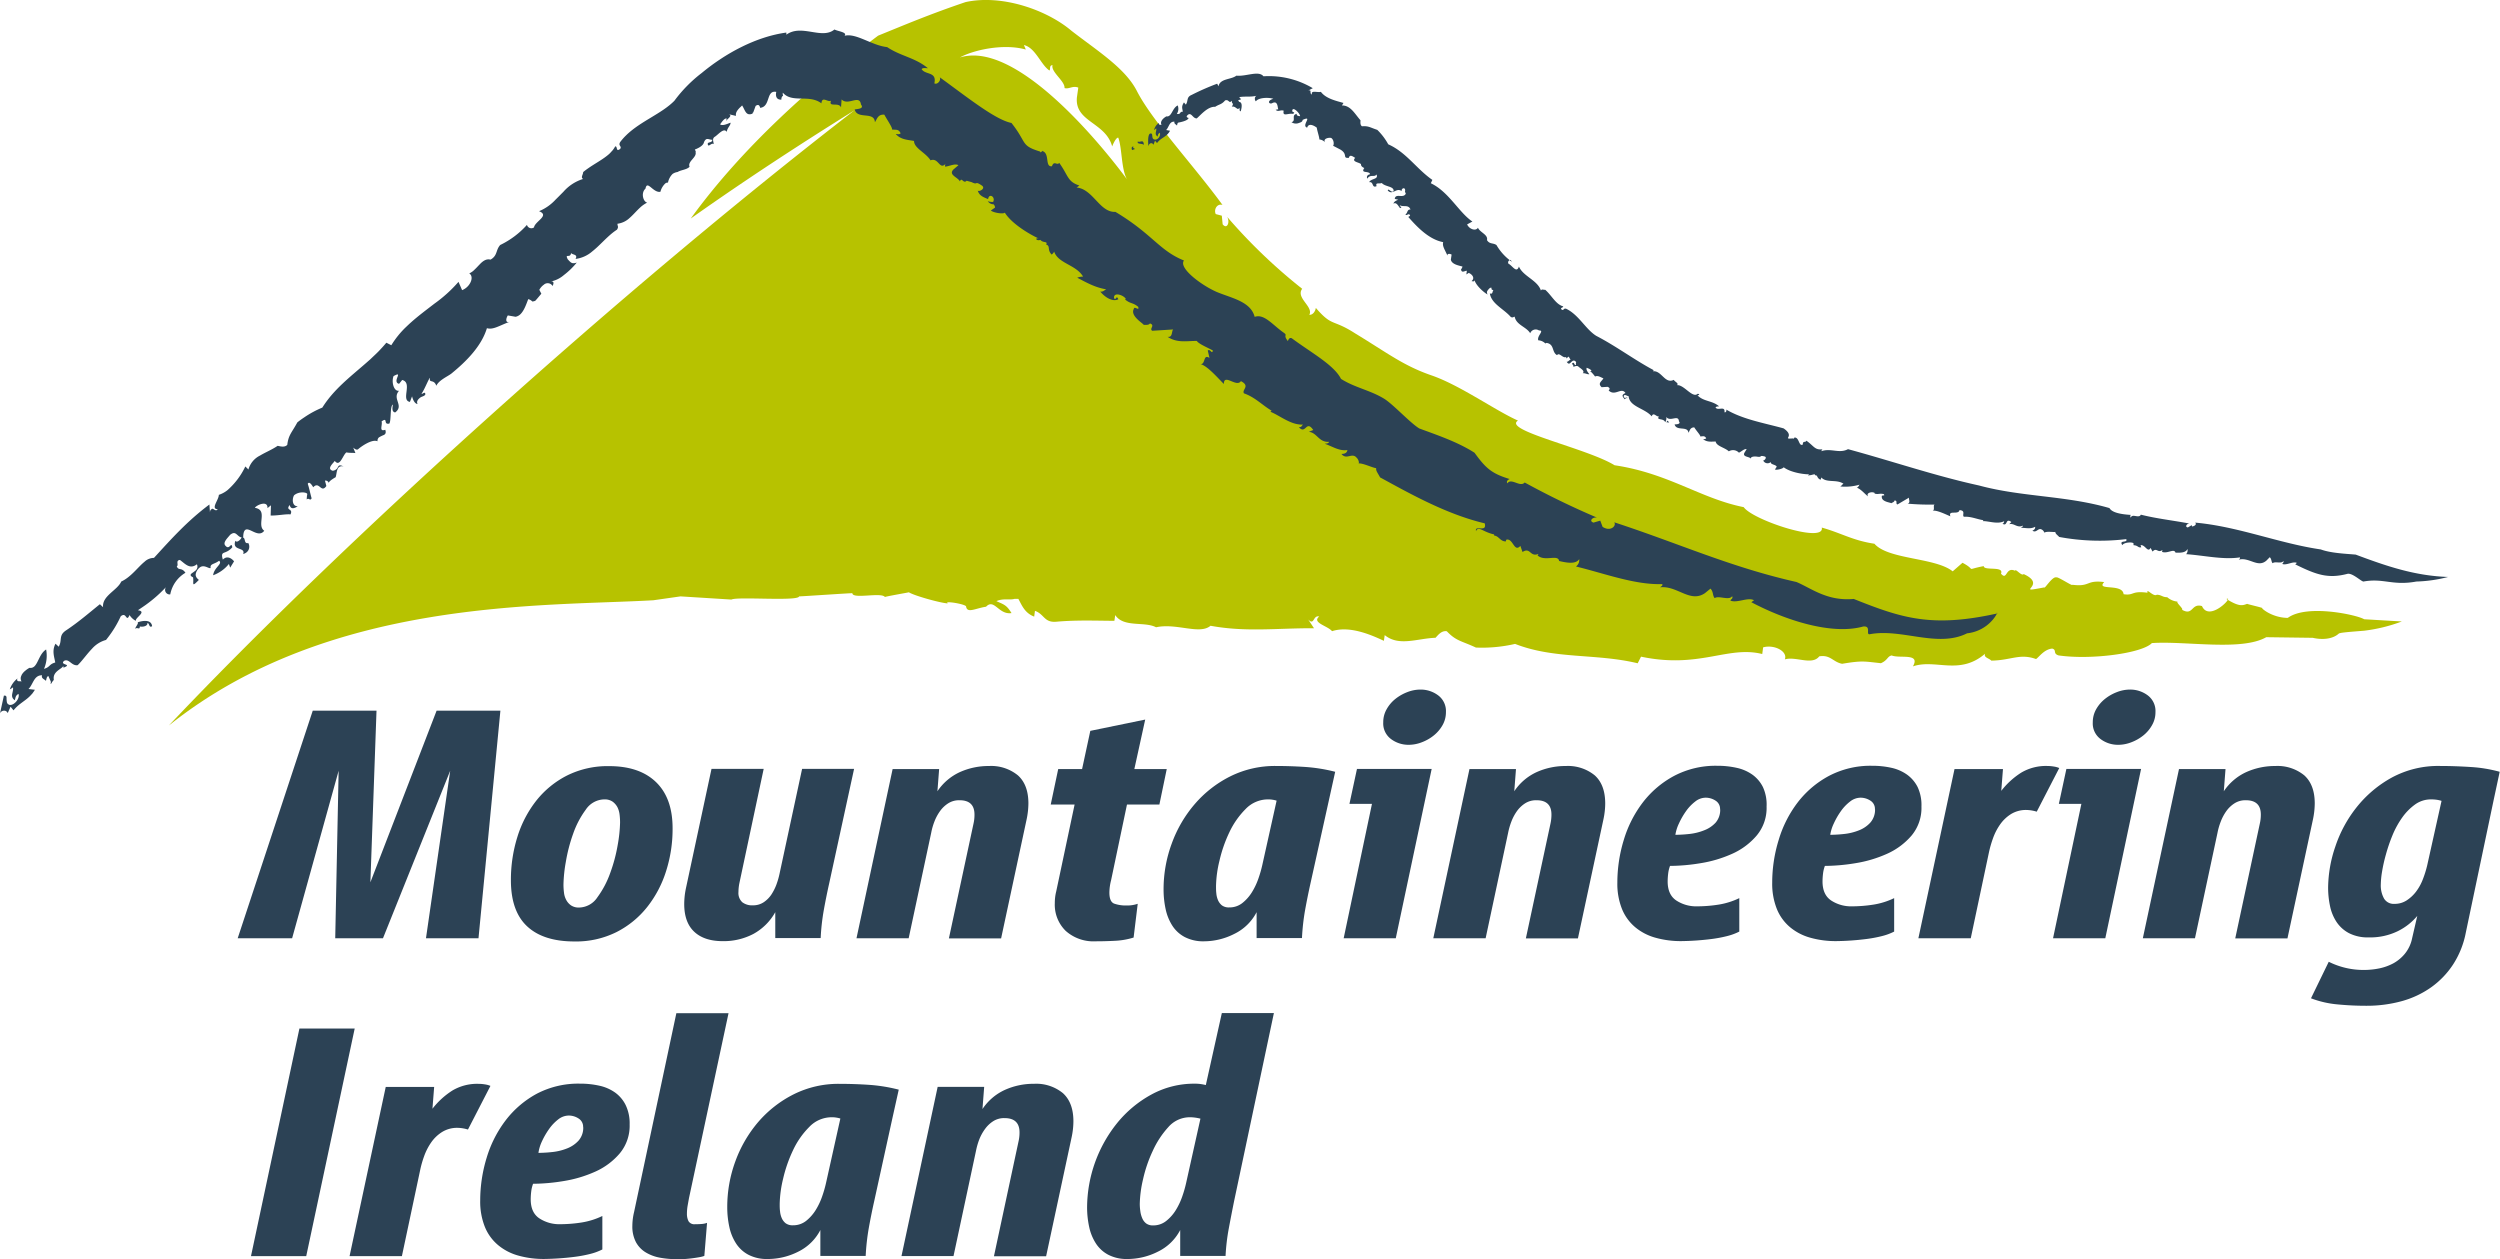 <svg xmlns="http://www.w3.org/2000/svg" data-name="Layer 1" viewBox="0 0 644.93 324.84">
  <path fill="#b7c200" d="M590.18 159.4c-4.5-.05-7.35-3-6.49-2.48.28-.11-3.75-1-4-1.15-1.23.48-2.11.75-5.33-1.24 2.16-1-4.4 6.12-6.31 1.82-2.8-.82-2.25 2.62-5.15.95.48-.22-1.62-1.87-1.14-2.1a4.67 4.67 0 0 1-2.68-1.14c-1.28 0-1.38-.58-2.68-.64-.87.66-2.74-1.86-2.4-.51-4.29-.57-3.39.8-6.17.38-.27-2.89-7.25-.78-5-3.13-4.77-.6-3.51 1.3-8.24.69.22.52-3.88-2.24-4.12-1.89-1-.36-3.09 3.13-3.09 2.57-8.33 1.59 1.14-.47-5.32-3.43-.58.63-2.1-1.56-2.23-.86-2.5-1.13-2 2.69-3.63.74.88-2.06-4.48-.65-4.44-1.94-5.22 1-1.59 1.18-5.49-.86l-2.53 2.21c-4.47-3.59-16.61-3-20.19-7.12-5.62-.84-8.52-2.75-13.58-4.17.83 4.18-17.75-1.88-20.14-5.27-11.18-2.24-19.33-8.72-33.32-10.81-7.1-4.38-29-9-24.91-11.52-5.68-2.5-15-9.15-22.28-11.65s-11.39-5.79-19.75-10.86c-5.9-3.8-5.81-1.57-10.12-6.56-.16 1-.82 1.84-1.68 1.79 1.15-2.1-3.58-4.39-1.84-6.72a140.11 140.11 0 0 1-19.37-18.57c.82 1.32 0 3.39-1.15 1.93l-.22-2.22-1.56-.41c-.57-1.18.37-2.81 1.74-2.36-7.14-9.83-18.08-21.59-22.05-29.32-3-5.95-10.17-10.38-16.9-15.6-6.34-5.38-17.94-9.47-27.33-7.41-9.12 3.08-15.74 5.89-22.56 8.66-16.58 12.39-34.88 28.59-48.34 47.18 19.87-14.1 38.83-25.77 42.24-27.93-60.2 46.48-132.01 111.27-176.88 158.72 41.22-33 96.64-30.68 125-32.32l7-1 13.14.82c1.48-.82 17.24.51 17.45-.82.88 0 12.87-.84 13.75-.82 0 1.61 7.55-.34 8.41 1-.42-.07 6.55-1.26 6.16-1.24 1.21.82 8 2.75 10.06 2.88-1.3-.8 4.93.2 4.71.85.32 1.76 2.42.4 5.14 0 2.12-2.24 3.24 2.15 6.57 1.64-1.27-2.08-1.91-2.19-3.9-3.08 1.81-.8 3.26-.21 4.66-.58h1.01c.86 1.53 1.58 3.62 4.08 4.57l.2-1.49c2.43.86 2.35 3.08 5.49 2.81 5.39-.49 10.9-.24 15-.24l.22-1.48c2.13 3.29 7.54 1.57 10.53 3.15 5.28-1.15 11.25 2 14.05-.39 9.15 1.69 17.12.6 26.69.64l-1.49-2.26c1.63 1.69 1.18-1.18 2.84-.77-2 1.62 2.2 2.4 3.31 3.79 4.34-1.42 9.69.74 13.37 2.49l.22-1.48c3.66 3 8.34.86 13.1.69.58-.59 1.52-1.93 2.92-1.68 2.44 2.57 3.8 2.47 7.49 4.2a37.69 37.69 0 0 0 10.12-.94c10.2 4 20.91 2.41 31.63 5l.86-1.71c15.09 3.18 22.36-2.91 31.27-.68l.23-1.72c2.83-.8 6.38 1 5.61 3.1 2.85-.84 7 1.63 8.87-.78 2.9-.48 3.5 1.46 5.9 1.92 5.2-.87 5.65-.62 10-.15 1.78-.76 1.65-1.79 2.79-2 2 .86 7.5-.74 5.47 2.82 5.82-2 12 2.43 18.63-3.28-.46 1 1 1.15 1.6 1.8 5.17-.09 7.34-1.93 11.53-.41.8-.53 2.08-2.51 4.17-2.7 1.26.33.09 1.28 1.64 1.76 8.53 1.23 21.64-.59 24.07-3.18 8.67-.6 23.12 2.13 29.51-1.52l12 .16c2.2.51 5 .45 6.69-1.07.29-.26 2.06-.4 6.54-.76a41.71 41.71 0 0 0 9.75-2.39l-9.73-.57c-1.77-1.11-14.74-3.98-19.7-.35zM226.94 24.62c-1 .56-2 1.13-3 1.72-.31-.8-.82-1.83 1-2.39a28.57 28.57 0 0 0 5.26-1.15zm20.69-9.79c3.2-1.83 11.1-3.71 17-2.05l-.49-1.16c3 .69 4.35 5.1 6.59 6.57.37-.42-.17-1.24.79-1.41-.48 1.8 3.25 4.13 3.1 5.94 1.19.34 2.1-.7 3.55-.12l-.36 2.54c-.58 6.35 7.41 6.37 9.1 12.63.18-.51 1-2.35 1.57-2.26 1 2.65.75 8.12 2.24 10.73-.18-.19-26.37-36.62-43.09-31.41z"/>
  <path fill="#2c4255" d="M515.34 158.23c-16.93 3.78-24.7 1.26-37.13-3.72-6.87.63-10.93-2.76-14.78-4.37-17.07-3.85-30.15-9.89-47-15.4.63.9-.94 2.51-3 1.18l-.61-1.61-1.75.51c-1.28-.41-.17-1.54.94-1.28a208.04 208.04 0 0 1-18.68-9.07c-1.18 1.34-3.44-1.28-4.47.22-.31-.51.06-.9.6-1.11-4.7-1.42-6.2-2.83-9.07-6.78-4.47-2.88-10.16-4.74-14.25-6.27-2.38-1.44-6.76-6.27-9.12-7.7-3.64-2.21-7.49-2.81-11.08-5.09-1.79-3.58-7.66-6.74-12.63-10.43-.35-.23-.8-.19-1.07.68-1.32-1.65 0-1.38-1-2.11-3-2.09-5.09-5-7.57-4.14-1-3.84-5.57-4.74-9.41-6.27s-10.35-6.25-8.83-8.27c-6.39-2.56-8.12-6.82-17.68-12.54-4.06.2-5.74-5.86-10-6.29l.71-.51c-3.14-1-2.84-2.58-5.2-5.83-.64.73-1.33-.73-1.89.86-1.9.23-.46-3.3-2.46-3.93.28-.46-.56.78-.58.14-5.17-1.59-3.29-2.21-7.4-7.38-4.16-.83-11.18-6.47-18.51-11.79.45.74-.59 2-1.38 1.58.69-3.11-2.31-2.11-3.29-3.68.36-.42 1.13-.22 1.63-.23-3.36-2.78-7-3.08-10.52-5.45-4-.42-8-3.7-11-2.92.83-.91-1.68-1.14-2.6-1.62-3.24 2.68-8.5-1.51-12.4 1.34V8.4c-8 1.09-15.87 5.49-21.81 10.41a35.75 35.75 0 0 0-7.08 7.19c-3.33 3.38-8.71 5.24-12.48 8.94a14.63 14.63 0 0 0-1.51 1.72c-.58 1 .52 1 0 1.76-1.19.9-.59-.75-1.28-.65a6 6 0 0 1-.66 1l-.32.35c-.1.12-.33.37-.52.55-1.56 1.42-3.74 2.51-5.66 3.88-.38.27-.75.55-1.1.84 0 .66-.73 1.43 0 1.77a11.14 11.14 0 0 0-5.1 3.32c-.65.65-1.3 1.32-2 2a12 12 0 0 1-4.28 3c2.85 1.13-1.06 2.6-1.3 4.18a1.17 1.17 0 0 1-1.82-.65 22.06 22.06 0 0 1-6.9 5.19c-1 1.11-.78 2.26-1.73 3.2a3.16 3.16 0 0 1-.78.58c-1.09-.3-2 .39-2.8 1.24-.42.43-.84.9-1.28 1.31a4.38 4.38 0 0 1-1.4 1c1.06.67.64 2.34-.5 3.45a4 4 0 0 1-1.34.87l-.93-2.14a35.59 35.59 0 0 1-6.22 5.63c-2 1.55-4.13 3.12-6.08 4.87-.31.27-.6.55-.9.83l-.24.23a23.4 23.4 0 0 0-3.89 4.79l-1.28-.65c-.65.78-1.33 1.52-2 2.22-.47.48-.95.93-1.43 1.38l-.71.68-1.38 1.21c-4 3.48-8.13 6.66-11 11.25a24.84 24.84 0 0 0-4.6 2.48 22.56 22.56 0 0 0-1.85 1.34c-1.43 2.66-2.28 3.19-2.59 5.79-.73.76-1.88.35-2.49.25-1.45 1-3.13 1.66-4.54 2.51a5.76 5.76 0 0 0-3 3.6l-.79-.79a19 19 0 0 1-4.61 6.12 7.22 7.22 0 0 1-2.23 1.21c0 1.32-2.19 3.62-.27 3.72-.59.72-1.12-.34-1.53-.1l-.24.21a.39.39 0 0 0-.14.18 1.9 1.9 0 0 0-.11.48l-.14-2c-5.66 4.23-9.67 8.71-14.3 13.77a3.55 3.55 0 0 0-2.44 1c-1.74 1.41-3.48 3.94-6 5.1-1 2.28-5 3.69-4.69 6.62l-.82-.77c-2.37 1.89-5.44 4.58-8.79 6.79a3.79 3.79 0 0 0-.51.41c-1.22 1.15-.45 2.29-1.33 3.76l-.44-.41-.38-.36c-1 1.86-.27 3.51-.07 4.85-1.66.46-1.26 1.17-2.9 1.64a8.55 8.55 0 0 0 .55-5c-1.61 1-2 3.33-3 4.33a1.71 1.71 0 0 1-.56.35 1.46 1.46 0 0 1-.64.06h-.11a6 6 0 0 0-1 .68l-.25.2-.06.07a3.47 3.47 0 0 0-.7.88 1.77 1.77 0 0 0-.06.17 2.15 2.15 0 0 0-.13.32 1.56 1.56 0 0 0 .19 1.22.28.28 0 0 0-.11-.05c-.28-.07-.76.05-.95-.16s-.11-.29 0-.6a5.9 5.9 0 0 0-2 2.85c.23-.19.63-.33.83-.58.16 1-.44 1.82-.17 2.59a1.54 1.54 0 0 0 .22.39 2.58 2.58 0 0 0 .41.38c.27-.84.12-1.08.94-1.66.49 1.15-1.15 3.13-2.34 2.84a.79.79 0 0 1-.27-.15.54.54 0 0 1-.13-.07.8.8 0 0 1-.13-.22 1.48 1.48 0 0 1-.08-.13 5.33 5.33 0 0 1-.11-1.19c0-.42-.14-.71-.69-.6l-1 4.57a1.15 1.15 0 0 1 1.44-.64 1 1 0 0 1 .55.57l.73-1.67.47.58.3.37c1.45-1.84 3.23-2.47 4.65-4.12a3.58 3.58 0 0 0 .26-.29l.12-.18a6.43 6.43 0 0 0 .48-.72l-.88-.1-.77-.1c1.22-1.17 1.36-3.57 3.5-3.54-.27.85.56.95 1 1.45.14-.43.14-1.08.62-1.26l.61 1.37a.72.72 0 0 1-.12.67l.42-.21c-.13-.24.53-.69.5-.92-.35-2.12 2.19-2.74 2.43-3.51l.08.45c1-.39 1-.57.78-.7s-.56-.2-.77-.36-.24-.35.12-.69a1.21 1.21 0 0 1 .46-.14c1-.09 1.67 1.46 3.05 1.25q.35-.33.72-.75c.89-1 1.89-2.36 3-3.51a7.4 7.4 0 0 1 3.6-2.25l.5-.64a27.36 27.36 0 0 0 3.29-5.45 1.36 1.36 0 0 1 .5-.31c.72-.24.91.77 1.25.71.14 0 .3-.22.53-.74a4.12 4.12 0 0 0 1.64 1.51c-.32-.79 3-2.39.51-2.74l1-.68a35.21 35.21 0 0 0 6.28-5.32 1.18 1.18 0 0 0 1.07 1.91 8.27 8.27 0 0 1 3.92-5.58c-1-1.49-1.78-.45-2.24-1.67.6-.26-.4-1.5.81-1.64 1.22.85 2.55 2.59 4.38 1.11a1.34 1.34 0 0 1-.48 1.73c-.32.27-.69.49-.93.69s-.43.57.42.95c.27 1.52-.55 2.79 1.5.67-.63-.51-.95-1-.77-1.7a2.84 2.84 0 0 1 1.09-1.57c1.08-.75 2.3.47 2.72.2-.21-1.14.9-.9 2.18-1.87 1 .82-1.28 1.68-1.54 3.74a9.38 9.38 0 0 0 4.07-2.91l.33.94 1-1.62c-.52-.66-1.52-1.38-2.48-.78a1.76 1.76 0 0 0-.41.34c-.3-1-.25-1.37 0-1.61s1.07-.33 1.85-1a3.29 3.29 0 0 0 .59-.59c-.11-.6-.24-.64-.4-.5s-.24.24-.39.36-.5.27-.85-.12c-1-.81.26-1.94 1.06-2.92a2.25 2.25 0 0 1 .52-.35c1.1-.53 1.4.87 2.47 1a2.24 2.24 0 0 1-.71.85c-.34.25-.7.35-.9 0-1 2.73 2.71 1.54 2 3.43a2.57 2.57 0 0 0 .72-.32 1.86 1.86 0 0 0 .6-2.51c-1.16.28-.68-1.27-1.31-1.38 0-1.26.25-1.84.6-2.05 1-.56 3 1.74 4.44.65a2.05 2.05 0 0 0 .39-.39c-2.08-1.43 1.09-5.35-2.41-5.91.23-.62 3.38-2.11 3.24.08l.9-.74-.08 2.64c1.72.06 4.08-.45 5.11-.28.82-1.63-1.41-.89-.19-2.44.31 1.63 2 .38 2.07.31-1.39.11-1.53-1.79-.95-2.8 1.3-1.12 3.35-.78 3.41-.33a9.82 9.82 0 0 0-.15 1.42c.56-.6.88.51 1.27-.34-.3-.95-.59-2.54-1-3.72.47-.91 1.41.9 1.41.9a1.61 1.61 0 0 1 .53-.43c1-.47 1.48 1.22 2.38.61a1.9 1.9 0 0 0 .48-.52l-.36-1.38a.87.87 0 0 1 1 .64c-.13-.5 1.75-1.52 1.75-1.52.29-.79.22-2.24 1-2.69a1.39 1.39 0 0 1 1.11-.06c-.76-.37-1.08-.36-1.28-.19s-.29.53-.57.82a1.72 1.72 0 0 1-1 .45c-1.76-.5.36-2.13.51-2.55.5.65.91.62 1.28.27.62-.57 1.13-2 1.72-2.45 1 .18 1.71.07 2.34.17l-.57-1.41c.67.59 1.05.62 1.32.37.48-.45 3.47-2.68 4.95-2a1.16 1.16 0 0 1 .36-1 8.7 8.7 0 0 1 1.3-.64c.38-.21.6-.55.34-1.33-1.75.59-.64-1.21-.95-2.16 1.77-1.24.31.95 2 .56.51-.8.16-4.31.84-4.87.27-.23-.58 1.81.66 2 2.41-1.81-.89-3.47 1-5.59-1.38.21-2-2.32-1.41-3.79 2.76-1.51-.55 1.47 1.42 2l.8-1c2.79.7-.44 5.25 2 5.66l.55-1.44c.17.69.59 1.87 1.42 2-.37-.73.17-1.3.8-1.75.32-.22 1.61-.42 1.08-1.16-.35-.07-.72.44-.85.2.76-1 1.9-4 2.18-4.06-.34 1.5 1 .21 1.63 2.05.65-1.46 3-2.44 3.9-3.16 3.86-3.15 7.75-7.06 9.15-11.7 1.56.48 3.06-.59 5.88-1.66-1.26.44-.93-1-.48-1.63l2 .35a2.48 2.48 0 0 0 1.21-.63c1-.94 1.57-2.68 2.05-3.92a2.2 2.2 0 0 1 1.06.61 1.8 1.8 0 0 0 .55-.12h.07a.74.74 0 0 0 .24-.17c.45-.51 1.46-1.72 1.46-1.72l-.52-1a3.82 3.82 0 0 1 1.16-1.32 1.47 1.47 0 0 1 2.27.34c.25-.61.47-1.23-.4-1.18a7.5 7.5 0 0 0 3.34-1.68 19.27 19.27 0 0 0 3.29-3.2c-1.27.45-1.53 0-2.32-.82-.32-.63-.31-.81-.17-.86s.45 0 .69-.12a.78.78 0 0 0 .31-.65c.47.52 1.85.3 1.17 1.52a8.13 8.13 0 0 0 4.29-1.92c.43-.34.84-.7 1.26-1.08 1.24-1.15 2.46-2.45 3.78-3.55a14.72 14.72 0 0 1 1.36-1c.52-.81.11-.87.13-1.53a5.6 5.6 0 0 0 3.16-1.52c.9-.78 1.69-1.73 2.58-2.56a7.69 7.69 0 0 1 1.93-1.37c-1-.17-1.71-2.48-.44-3.61.08-.44.2-.67.35-.77.66-.4 2 1.89 3.5 1.58a4.4 4.4 0 0 1 1.32-2.2 1 1 0 0 1 .63-.16 4.32 4.32 0 0 1 1.2-2.25 3.12 3.12 0 0 1 1.29-.49c.85-.55 2.36-.57 3.08-1.35-.59-1.4 1.91-2.39 1.55-3.75.19 0-.19-.7-.19-.7s1.95-.66 2.31-1.71a1.84 1.84 0 0 1 .46-.82c.49-.45 1.07.07 1.75 0a.7.7 0 0 1-.19.46c-.26.24-.7.21-.9.38a.32.32 0 0 0-.1.13c0 1.33 1-.34 1.46.17.25-.16-.4-1.11.13-1.71a1.07 1.07 0 0 1 .3-.23c.84-.56 2.31-2.39 3-1.21.17-1.12 1-1.63 1-2.38-.2.06-.48.17-.78.29-.67.25-1.45.49-1.93.14l.14-.2.39-.52c.33-.41.71-.78 1-.79a.34.34 0 0 1 .19.05l-.18.59s0-.06.05-.09v.09c.2-.58 2-1.47.4-1.8l1 .23 1 .23h.12c-.17-.79.35-1.43.93-2.05.22-.2.45-.41.64-.62.78 1.16.94 2.82 2.67 2.12l.11-.3h.09l.62-1.69c.64-.45 1-.27 1.17.49 2.76-.31 1.46-4.64 4.16-4.11 0 0-.57 2.06 1.31 2 0-.28.05-.85.46-1a1.38 1.38 0 0 1-.08-.8c2.4 2.79 6.78.33 9.95 2.75.2-2 1.63-.16 2.5-.69-.79 1.85 2 .25 2.56 1.75l.15-2.07c1.67 1.76 4.63-1.43 5 1.32.93 1.13-1 1.13-1.62 1.27.65 2.67 5.06.39 5.21 3.28.52-.64.67-2.07 2.43-1.94.73 1.35 2.32 3.64 1.93 3.81 1.1.2 1.7-.21 2.28 1-.37.39-.83.17-1.26.17 1.24 1.46 3 1.49 4.72 1.8-.05 1.84 3.06 3.05 4.25 5 2.11-.82 2.31 2.68 3.93.84-.2.17-.19.59-.17.79 1.06-.07 2.56-.91 3.44-.37L246 43.68c-1.45 1.44 1.06 2 1.63 3.11.48-1.24.89.74 1.72-.16l1.28.35c1.76.91.67-.47 2.67.89 1.1.8-.84 1.73-1.07 1.27.35 1.37 1.53 1.74 2.67 2.23.23-1.67 2-.55 1.29.72a3.55 3.55 0 0 1-1.36-.19 1.68 1.68 0 0 0 1.47.8 1.2 1.2 0 0 1 .39.85l-1.07.75c.6.59 3.3 1 3.59.55 1.81 2.94 6.64 5.74 8.77 6.68-1.12-.31-.67.74.41.35.67.87 2 .26 1.49 1.22 1.17.34.2 1.33 1.4 2.55-.12.18.59-.41.65-.76 1.07 3.12 5.64 3.37 7.47 6.46a4.26 4.26 0 0 0-1.5.29c2.41 1.28 4.68 2.55 7.48 3-.57.26-.86.72-1.56.56 1 1.25 3.06 2.82 4.68 2-.57-1.27-.49.37-1.09-.23-.27-1.71 2.26-.95 3 .08l-.15.23c1.43 1.17 1.94.7 3.36 1.87.39 1.27-1-.35-1.13.54-1 1.82 2.4 3.71 2.55 4.11.62 0 1.32.1 1.61-.37 1.45.52-.25 1.34.59 1.9l5.43-.34c-.48.3-.08 2.14-1.46 1.9 2.5 1.71 5.29 1 7.54 1.07.5.81 3.3 1.94 4.14 2.47-.26 1.13-.63-.56-1.32 0l.44 1.9c-1.69-1.08-.95 1.65-2.29 1.61 1.7.43 4.27 3.37 6 5.12 0-2.85 3.27 1 4.4-.74 2.52 1.32.17 2.16.78 3.15 2.87 1 4.81 3.11 7.12 4.46 0 0-.13.25-.33.28 2.35.9 5.38 3.52 8.44 3.31-.32.29-.35.74-1.06.67 1.81 2.05 1.84-2 3.71.74l-1.14.47c2.12.18 2.57 2.8 5.24 2.57-.23.51-.73.42-1.15.51 1.93.63 3.73 1.95 5.87 1.62-.12.69-.63 1-1.54 1 1.28 1.68 2.74-.48 3.93 1 .4.34.72 1.26.48 1.44 1.21-.06 3.51 1.1 4.55 1.24-.11.7.4 1.22 1 2.37 8.57 4.69 17.41 9.57 27 11.86.64 2.53-2.62.26-2.25 2 .61-1.45 1.72.21 4.67.86v.28c1.3.16 1.5 1.48 3 1.53l.14-.45c1.76-.49 2 3.41 3.63 1.6l.56 1.57c2.08-1.35 1.87 1.41 4.13.49l-.25.4c1.89 1.69 5.29-.4 5.56 1.43 2 .48 4.3.89 5.19-.48a2.11 2.11 0 0 1-.84 1.9c7.33 1.78 15.2 4.78 22.24 4.54.22.42-.25.55-.53.83 4.44-.49 7.73 4.13 11.56 1.5l1.42-1.16c.8.79.49 1.77 1.1 2.45 1-.75 3.72.71 4.49-.5.31.67-.35.72-.43 1.15 1.8.69 4.42-.95 6.08-.11l-.7.51c8.64 4.58 20.65 8.55 28.83 6.28 2.18-.26.68 2 1.64 2 8.27-1.62 17.55 3.58 25.19-.25a10.06 10.06 0 0 0 6.5-3.36 8.29 8.29 0 0 0 1.29-1.91h-.21zm-480.45 4c.5-.57 1.19.42 1.17-.61 1.35.22 2.15-.42 1.95-.92.62.09.38 1.38 1.23.84-.29-2.29-3.69-1-3.74-1 .35.24-.57 1.18-.61 1.65zM0 184.11z"/>
  <path fill="#2c4255" d="M292.4 37.77c-.49.78 1.36.44-.36.94-.18-.43-.21-.85.36-.94z"/>
  <path fill="#2c4255" d="M623.35 150.02c-6.13 1.14-8.48-.94-13.63 0-.59 0-2.75-2.19-4.09-2-5.07 1.34-8.09.25-13.52-2.43l.42-.37c-1-.5-2.61.68-3.73.28 0-.29.44-.34.24-.78-.44.81-2.16 0-2.76.58-.4-.42-.23-1.08-.75-1.56l-.84.86c-2.25 2-4.43-.95-7.15-.22.16-.2.44-.33.28-.59-4.28.66-9.26-.51-13.86-.83a1.48 1.48 0 0 0 .34-1.34c-.42 1-1.85 1-3.09.94-.34-1.16-2.06.36-3.46-.19l.1-.49c-1.25.9-1.45-.75-2.56.41l-.5-.95c-.74 1.39-1.41-.93-2.59-.69l.19.53c-.88.2-.79-.49-2-.53v-.41c.07-.46-2.48-.42-2.88.4-1-1.45 1.49-.47 1-1.56a57.08 57.08 0 0 1-17.29-.56c-.57-.6-1-.83-1-1.3-.63.11-2.24-.25-2.9.23.2 0-.24-.67-.54-.8-1-.66-1.43 1-2.48.24.53-.2.77-.53.71-1-1.19.68-2.49.24-3.72.27.23-.15.53-.21.57-.57-1.51.73-2.29-.74-3.56-.35l.58-.57c-1.63-1.21-.86 1.27-2.31.44.43-.12.35-.41.48-.67-1.73.89-4-.05-5.54 0 .1-.06.12-.25.12-.25-1.61-.23-3.17-1-5-.88-.56-.44.59-1.57-1.13-1.72-.26 1.35-3-.13-2.35 1.61-1.37-.58-3.51-1.64-4.57-1.44.77-.34-.28-1.79.92-1.6a66.67 66.67 0 0 1-7.38-.23c1-.29-.09-1.58.53-1.66l-3.14 1.86c-.61-.1.15-1.07-.8-1 0 .36-.48.48-.82.69-.17-.21-2.54-.34-2.44-1.7-.12-.58 1 0 .51-.65-1.09-.28-1.27.14-2.36-.13v-.18c-.66-.4-2.27-.06-1.7.88-.64-.38-1.83-1.93-2.93-2.23.44-.1.49-.46.75-.78a13.26 13.26 0 0 1-5 .46c.36-.08.81-1 1-.59-1.84-1.44-4.68-.12-6-1.89.32 0-.12.92-.09.74-1-.39-.65-1.26-1.41-1.14.1-.54-.77 0-1.5 0-.46.26-.19-.41.41-.29-1.08.18-5.08-.31-7-1.79-.08.36-1.77.8-2.25.59l.47-.72c-.29-.62-1.68-.51-1.52-1.22a1.25 1.25 0 0 1-2-.43c.22.23 1.19-.8.37-1-1.44-.37-.53.23-1.76.08 0 0-1.74-.34-1.86.54 0-.64-2.19-.36-1.56-1.58l.57-.92c-.62-.16-1.38.66-2 .91a2.08 2.08 0 0 0-2.6-.35c-1.06-1-3.21-1.32-3.4-2.54-1.15.05-2.27.2-3.23-.6.28 0 .6 0 .8-.25-.5-.75-.84-.43-1.57-.46.23-.16-1-1.46-1.51-2.33-1.14 0-1.18.95-1.51 1.4-.17-1.88-3.11-.33-3.57-2.17.43 0 1.73-.06 1.12-.79-.14-1.88-2.27.27-3.28-1.15a1.7 1.7 0 0 1-.27 1.37c-.42-1.14-2.38-.36-1.61-1.5-.68.19-1.41-1.23-1.87 0-1.74-2.1-5.75-2.45-5.95-5.21-.43 0-1.08-.66-1.27 0 .14.95 1 0 .93.53-.3-.13-.55.14-.67.28-.52-.68-1-1.08.2-1.62-1.07-1.61-2.69.95-4.34-.66.37-.41.34-.67-.27-.94l-1.54.1c-1.1-1 0-1.48.46-2.28-.73-.29-1.49-.85-2.15-.47 0 0-1-1.37-1.4-1.39h.43c.09-.39-.77-.7-1.19-.88-.25.52.36 1.26.68 1.66-.56.11-1-.32-1.7-.24.65-.64-.65-1.26-1.1-1.7s-1.21.11-1.36 0c.27-.39-.79-.81.05-1 .28 0 .15.67.72.58-.31-.52.4-.71-.52-1.15-.85-.07-1.16 1.58-1.93.3.42.05.53-.41 1-.5l-.5-.84-.62.51c.09-.32-.06-.27-.05-.4-.83.44-1.74-1.3-2.32-.47-1.43-.8-.62-2.81-2.7-3.16l-.33.14a2.79 2.79 0 0 0-1.82-.81c-.41-1.15 1.73-2.58.18-2.54a1.51 1.51 0 0 0-2.26.72c-1-1.69-3.6-2.11-4-4.27-.42.06-.44.33-1 .08-1.84-2.13-5-3.38-5.41-6.09.82.32.61-.54.93-.88-1 .05 0-1.1-1.09-.38-.47.57-.78.78-.43 1.55-1.47-.89-3.22-2.71-3.38-3.84.08.57-.33.47-.75.37.94-.74.2-1.73-.73-2.11l-.61.4.12-.94c-.41-.1-1.36.76-1.49-.38a1.6 1.6 0 0 0 .37-.72c-1.08-.29-2.74-.58-3-1.75l.19-1.33c-.38-.25-1.34-.36-1 .42-.74-1.72-1.45-2.6-1.17-3.63-3.68-.7-6.73-3.91-9-6.5l.47-.3c-.27-1-1 .29-1.19-.43.58-.14.33-1.28 1.29-1.18-.5-1.36-1.85-.61-2.62-1.07-.6.39.8.19 0 .69-.29.06-.86-1.73-1.77-1.14.07-.53.82-.88 1.25-1l-.92-.23c.21-1.59 2.19 0 2.85-1.35l-.22-.51c.32-1.3-1-1-.84-.16-1.4-1-2.38 1.21-3.59-.15.1-.79 1.13.93 1.51.07 0-1.21-2.21-1-3.05-2-.59.28-1.76-.24-1.34.8-1.31.65-.67-1.24-1.92-1 .38-1 2.53-.67 1.88-2-.51.82-1.58-.18-2.38 1.1-.21-.58 0-1 .73-1.16-.17-1-2.59-.07-1.48-1.61 0 0-.93-.3-.86-1-.5-.5-2.53-.58-1.49-1.62-.26-.07-1.4-1.15-1.63 0-1.79.14-.14-.88-2.19-2.13l-1.91-1c.26-.09.34-1.47-.47-2-.67-.16-2.13.17-1.61 1.09a2.22 2.22 0 0 0-1.44-.7c0-.65-.51-2-.67-3.05 0 0-2-1.6-2.48 0-1.66-.51 1.68-3.27-1.17-2 0 .53-.61.67-1 .81a2 2 0 0 1-1.87-.22c1.32-.36-.22-1.85 1.41-2.16-.33.45.56.63.82.6-.1-.76-1.73-2.41-2-1.58s1 .34.19 1c-1.31-.25-2.8.85-2.43-.82-.86-.32-1.4.43-2.07-.24l.7-.14c-.26-.14 0-2.43-1.64-1.55-.77.35-1.42-.66.34-1.14-1.19-.4-3.8-.36-4.51.65-.43-.41-.32-1.32.24-1.45-1.66.41-2.94.09-4.56.37 1.32 1.19-.93.23.06 1.24.89.12.59 1.65.35 2.4-.47 0-.14-.63-.4-.89-.36.91-.92-.61-1.91-.27.73-1.18-.15-.55.08-1.57-.9.91-.71-.44-1.81-.06-.89 1.08-1.49.94-2.54 1.64-1.91-.1-3.62 2-4.76 3-1 0-1.28-1.39-2.11-1.05-1.09.76 0 .92 0 .92-.09.78-2.6 1.2-2.6 1.2-.31.06-.3.5-.39.77-.3-.35-.81-.45-.65-1-1.34-.12-1.41 1.44-2.15 2.15l1 .19c-.86 1.66-2.35 1.75-3.35 3.18l-.52-.62-.39 1.06c-.37-.74-1.18-.43-1.31.4 0 0-.35-3.16.51-3.31s.1 1.28 1 1.54 1.76-1 1.43-1.74c-.52.33-.42.49-.57 1-.93-.7-.2-1.28-.36-2.14-.21.25-.54.33-.6.6a3.13 3.13 0 0 1 1.31-2c-.25.81.76.27.77.69-.6-.8 0-1.71 1.14-2.37 1.4.25 1.48-2.13 2.93-2.82a2.39 2.39 0 0 1-.23 2.18c1.16.2.61-.63 1.54-.55-.09-.87-.45-1.27.3-2.41l.48.58c.69-1 .08-1.92 1.49-2.51a62.94 62.94 0 0 1 6.6-2.9l.34.67c.38-2.05 3.29-1.69 4.6-2.74 2.59.25 5.74-1.4 7 .16a22.12 22.12 0 0 1 12.72 3.07l-1.2.63c1.11-.36.2.78 1 1-.37-1.21 1.48-.43 2.29-.69 1.3 1.77 4 2.34 5.83 2.87l-.39.64c2.27 0 3.32 2.2 4.78 3.83 0 .4-.15 1.19.39 1.55 1.69-.14 2.11.33 3.94.92a15.75 15.75 0 0 1 2.83 3.73c4.66 2.06 7.27 6.32 11.38 9.18l-.4.86c4.65 2.2 7.31 7.63 10.73 9.88l-1.36.74c.52 1.23 2.24 1.82 2.79.86.52 1.24 2.67 1.77 2.33 3.19.68 1.12 1.57.66 2.45 1.28a13.57 13.57 0 0 0 4 4.33l-.34-.49c-.42 0-.89.47-.54 1 .91.36 2.05 2.59 2.67.7 1.09 2.55 4.83 3.52 5.68 6.21.18-.51.7-.15 1.11-.21 1.65 1.44 2.72 3.76 4.62 4.27.1.41-1 .27-.32.89.53.19.42-.48 1.1-.27 3.29 1.59 5 5.28 7.77 7 5.16 2.67 9.93 6.26 14.82 8.85l-.23.28c2.25-.28 3.1 3.37 5.4 2.21.24.5 1.42.91.81 1.37 1.82-.17 3.93 3.36 5.29 2.28.06-.19 1 .23 0 .34 1.62 1.67 3.77 1.29 5.59 2.84-.28.05-.71 0-.92.28.54 1 2.53-.55 2.3 1.24.47.19.66-.66.36-.74 4.38 2.61 9.84 3.51 14.9 4.91 3.22 2.22-.75 2.83 2.51 2.58.12.39.38-.57.3-.22 1.25-.09 1.08 2.41 2.14 1.81 0-1.11.7-.39.92-1 2 1.41 2.14 2.45 4.13 2.23l-.3.49c2.53-.87 4.65.69 6.91-.53 11.42 3.1 22.5 6.9 33.8 9.37 11.06 3 22.41 2.57 33.65 5.83.65 1.2 3.09 1.62 5.5 1.76a.6.6 0 0 0 0 .71c.38-1.15 2.1.31 2.6-.77 4.2 1.05 8.17 1.46 12.54 2.29-.72 0-1.25.9-.41 1l1-.59.07.35c.6-.06 1.32-.53.81-1 11.17 1 21.56 5.34 32.41 6.92 2.48.93 6.21 1.1 9 1.33 8 3 15.26 5.48 23.84 5.77a36.14 36.14 0 0 1-8.19 1.18z"/>
  <path fill="#2c4255" d="M293.52 36.49c.63.42 1.45-.8 1.58.88-.47-.44-1.92-.08-1.58-.88z"/>
  <path fill="#2c4255" d="M430.6 109l-.74-.07.33-.43.41.5z"/>
  <path fill="#2c4255" d="M123.44 242.04h-13.55l6.25-43.21-17.34 43.21H86.48l.88-43.21-12 43.21H61.32l19.36-58.7h16.45l-1.58 44.27 17.08-44.27h16.46z"/>
  <path fill="#2c4255" d="M173.51 213.7a35.63 35.63 0 0 1-1.67 11 28.77 28.77 0 0 1-4.88 9.28 23.88 23.88 0 0 1-7.92 6.47 23.37 23.37 0 0 1-10.87 2.42q-8 0-12.19-3.91t-4.18-11.93a37.08 37.08 0 0 1 1.67-11.13 28.93 28.93 0 0 1 4.89-9.37 24 24 0 0 1 7.92-6.47 23.49 23.49 0 0 1 10.87-2.42q7.83 0 12.1 4.14t4.26 11.92zm-13.55-1.49a16.49 16.49 0 0 0-.13-2.11 5.63 5.63 0 0 0-.57-1.9 4.22 4.22 0 0 0-1.23-1.4 3.56 3.56 0 0 0-2.11-.58 5.85 5.85 0 0 0-4.8 2.64 23.38 23.38 0 0 0-3.26 6.21 41.68 41.68 0 0 0-1.89 7.26 37.47 37.47 0 0 0-.61 5.81 16.71 16.71 0 0 0 .13 2.11 5.22 5.22 0 0 0 .57 1.89 4 4 0 0 0 1.23 1.41 3.54 3.54 0 0 0 2.11.57 5.78 5.78 0 0 0 4.71-2.64 24.13 24.13 0 0 0 3.3-6.25 40.62 40.62 0 0 0 1.94-7.26 36.6 36.6 0 0 0 .61-5.76z"/>
  <path fill="#2c4255" d="M213.91 227.87q-.79 3.53-1.41 7a56.54 56.54 0 0 0-.79 7.13H200v-6.69a14.33 14.33 0 0 1-5.67 5.63 16.46 16.46 0 0 1-7.88 1.85c-3.17 0-5.62-.8-7.35-2.42s-2.59-4-2.59-7.17a20.31 20.31 0 0 1 .44-4.05l6.6-30.8h13.46l-6.25 29.39a11.86 11.86 0 0 0-.26 2.38 3.22 3.22 0 0 0 1 2.64 4.16 4.16 0 0 0 2.72.79 4.9 4.9 0 0 0 2.78-.79 7.18 7.18 0 0 0 2-2 13 13 0 0 0 1.32-2.64 19.93 19.93 0 0 0 .79-2.77l5.81-27h13.41z"/>
  <path fill="#2c4255" d="M265.3 207.28a20.71 20.71 0 0 1-.44 4l-6.6 30.8h-13.47l6.34-29.57a10.25 10.25 0 0 0 .26-2.37q0-3.71-3.87-3.7a5.23 5.23 0 0 0-2.9.79 7.68 7.68 0 0 0-2.11 2 12 12 0 0 0-1.46 2.72 16.48 16.48 0 0 0-.83 2.91l-5.81 27.19h-13.46l9.32-43.65h12l-.44 5.72a14 14 0 0 1 5.77-4.93 18 18 0 0 1 7.52-1.58 10.89 10.89 0 0 1 7.48 2.42c1.79 1.61 2.7 4.02 2.7 7.25z"/>
  <path fill="#2c4255" d="M299.09 207.54h-8.36l-4.1 19.54a13.35 13.35 0 0 0-.44 3.17c0 1.58.41 2.54 1.24 2.86a9.1 9.1 0 0 0 3.25.48 8.19 8.19 0 0 0 2.82-.44l-1.06 8.71a19 19 0 0 1-4.84.84c-1.76.09-3.4.13-4.93.13a10.76 10.76 0 0 1-7.74-2.68 9.44 9.44 0 0 1-2.82-7.17 12.88 12.88 0 0 1 .09-1.54 11.41 11.41 0 0 1 .27-1.46l4.75-22.44h-6.16l1.93-9.15h6.16l2.12-9.85 14.16-2.91-2.8 12.76h8.36z"/>
  <path fill="#2c4255" d="M338.07 227.87c-.52 2.35-1 4.7-1.41 7a58.45 58.45 0 0 0-.79 7.13h-11.7v-6.69a12.68 12.68 0 0 1-5.72 5.59 17.34 17.34 0 0 1-7.82 1.93 10.33 10.33 0 0 1-5-1.1 8.54 8.54 0 0 1-3.21-2.95 12.88 12.88 0 0 1-1.72-4.26 23.85 23.85 0 0 1-.53-5.06 34 34 0 0 1 2.12-11.88 32.59 32.59 0 0 1 5.94-10.17 29.46 29.46 0 0 1 9.15-7.13 25.83 25.83 0 0 1 11.75-2.68c2.58 0 5.14.09 7.7.26a42.51 42.51 0 0 1 7.61 1.24l-1.67 7.56zm-9.77-21.56a6.76 6.76 0 0 0-1.14-.09 8 8 0 0 0-5.85 2.51 21.32 21.32 0 0 0-4.18 6 35.15 35.15 0 0 0-2.55 7.35 29.52 29.52 0 0 0-.88 6.47c0 .64 0 1.29.08 1.93a5.69 5.69 0 0 0 .44 1.76 3.51 3.51 0 0 0 1 1.32 3 3 0 0 0 1.89.53 5.34 5.34 0 0 0 3.39-1.14 10.78 10.78 0 0 0 2.46-2.78 17.54 17.54 0 0 0 1.67-3.52 30.4 30.4 0 0 0 1-3.47l3.7-16.63a6.59 6.59 0 0 0-1.03-.24z"/>
  <path fill="#2c4255" d="M360.07 242.04h-13.44l7.3-34.67h-5.81l1.94-9h19.27zm12.94-58.34a6.73 6.73 0 0 1-.88 3.38 9.24 9.24 0 0 1-2.25 2.64 11.12 11.12 0 0 1-3.08 1.76 9.35 9.35 0 0 1-3.38.66 7.48 7.48 0 0 1-4.58-1.49 5 5 0 0 1-2-4.31 6.67 6.67 0 0 1 .88-3.39 9 9 0 0 1 2.24-2.64 11.53 11.53 0 0 1 3.08-1.76 9.36 9.36 0 0 1 3.39-.66 7.53 7.53 0 0 1 4.57 1.49 5.05 5.05 0 0 1 2.01 4.32z"/>
  <path fill="#2c4255" d="M414.1 207.28a19.94 19.94 0 0 1-.44 4l-6.6 30.8h-13.43l6.34-29.57a10.83 10.83 0 0 0 .26-2.37q0-3.71-3.87-3.7a5.26 5.26 0 0 0-2.91.79 7.82 7.82 0 0 0-2.11 2 12 12 0 0 0-1.45 2.72 17.44 17.44 0 0 0-.84 2.91l-5.8 27.19h-13.5l9.33-43.65h12l-.44 5.72a13.86 13.86 0 0 1 5.76-4.93 18.05 18.05 0 0 1 7.53-1.58 10.91 10.91 0 0 1 7.48 2.42c1.78 1.61 2.69 4.02 2.69 7.25z"/>
  <path fill="#2c4255" d="M455.73 208.07a11.08 11.08 0 0 1-2.56 7.48 17.81 17.81 0 0 1-6.33 4.71 32.16 32.16 0 0 1-8.14 2.42 49.65 49.65 0 0 1-7.88.7 8.29 8.29 0 0 0-.48 2 17.39 17.39 0 0 0-.13 2q0 3.44 2.24 4.93a9.37 9.37 0 0 0 5.33 1.5 36.36 36.36 0 0 0 5.54-.44 19.06 19.06 0 0 0 5.37-1.68v8.63a14.73 14.73 0 0 1-3.26 1.19 33.43 33.43 0 0 1-4 .74 68.5 68.5 0 0 1-7.65.53 24 24 0 0 1-6.73-.88 13.86 13.86 0 0 1-5.24-2.73 12 12 0 0 1-3.39-4.7 17.53 17.53 0 0 1-1.19-6.74 37.73 37.73 0 0 1 1.67-11.08 30.21 30.21 0 0 1 4.93-9.68 25.1 25.1 0 0 1 8.06-6.82 23 23 0 0 1 11.13-2.6 22.61 22.61 0 0 1 5 .53 11.11 11.11 0 0 1 4.05 1.76 8.78 8.78 0 0 1 2.72 3.21 10.8 10.8 0 0 1 .94 5.02zm-12 .71a2.49 2.49 0 0 0-1.19-2.25 4.62 4.62 0 0 0-2.51-.75 4.37 4.37 0 0 0-2.72 1 11.37 11.37 0 0 0-2.38 2.5 19.19 19.19 0 0 0-1.8 3.13 10.55 10.55 0 0 0-.93 2.95 35.6 35.6 0 0 0 3.61-.22 14.34 14.34 0 0 0 3.78-.93 7.73 7.73 0 0 0 3-2 5 5 0 0 0 1.17-3.43z"/>
  <path fill="#2c4255" d="M495.68 208.07a11.12 11.12 0 0 1-2.55 7.48 17.94 17.94 0 0 1-6.34 4.71 32.16 32.16 0 0 1-8.14 2.42 49.65 49.65 0 0 1-7.88.7 8.29 8.29 0 0 0-.48 2 17.39 17.39 0 0 0-.13 2q0 3.44 2.24 4.93a9.37 9.37 0 0 0 5.33 1.5 36.36 36.36 0 0 0 5.54-.44 19 19 0 0 0 5.37-1.68v8.63a14.73 14.73 0 0 1-3.26 1.19 33.43 33.43 0 0 1-4 .74 67.72 67.72 0 0 1-7.65.53 24 24 0 0 1-6.73-.88 13.94 13.94 0 0 1-5.24-2.73 12 12 0 0 1-3.39-4.7 17.53 17.53 0 0 1-1.19-6.74 37.41 37.41 0 0 1 1.68-11.08 30 30 0 0 1 4.92-9.68 25.1 25.1 0 0 1 8.06-6.82 23 23 0 0 1 11.13-2.6 22.54 22.54 0 0 1 5 .53 11.11 11.11 0 0 1 4 1.76 8.9 8.9 0 0 1 2.73 3.21 10.94 10.94 0 0 1 .98 5.02zm-12 .71a2.49 2.49 0 0 0-1.19-2.25 4.62 4.62 0 0 0-2.51-.75 4.41 4.41 0 0 0-2.72 1 11.37 11.37 0 0 0-2.38 2.5 19.19 19.19 0 0 0-1.8 3.13 10.55 10.55 0 0 0-.93 2.95 35.6 35.6 0 0 0 3.61-.22 14.34 14.34 0 0 0 3.78-.93 7.73 7.73 0 0 0 2.95-2 5 5 0 0 0 1.22-3.43z"/>
  <path fill="#2c4255" d="M525.42 209.39a9.67 9.67 0 0 0-2.64-.44 7.41 7.41 0 0 0-4 1.06 9.83 9.83 0 0 0-2.81 2.68 14.82 14.82 0 0 0-1.85 3.61 27.91 27.91 0 0 0-1.06 3.74l-4.66 22h-13.51l9.32-43.65h12.5l-.44 5.63a20.13 20.13 0 0 1 5.15-4.7 12.49 12.49 0 0 1 6.73-1.72 10.37 10.37 0 0 1 1.58.13 6 6 0 0 1 1.5.4z"/>
  <path fill="#2c4255" d="M543.11 242.04h-13.48l7.31-34.67h-5.81l1.94-9h19.27zm12.94-58.34a6.64 6.64 0 0 1-.89 3.38 9 9 0 0 1-2.24 2.64 11.27 11.27 0 0 1-3.08 1.76 9.36 9.36 0 0 1-3.39.66 7.47 7.47 0 0 1-4.57-1.49 5 5 0 0 1-2-4.31 6.77 6.77 0 0 1 .88-3.39 9.24 9.24 0 0 1 2.25-2.64 11.38 11.38 0 0 1 3.08-1.76 9.35 9.35 0 0 1 3.38-.66 7.54 7.54 0 0 1 4.58 1.49 5.05 5.05 0 0 1 2 4.32z"/>
  <path fill="#2c4255" d="M597.14 207.28a20.71 20.71 0 0 1-.44 4l-6.6 30.8h-13.47l6.33-29.57a10.25 10.25 0 0 0 .27-2.37q0-3.71-3.88-3.7a5.23 5.23 0 0 0-2.9.79 7.68 7.68 0 0 0-2.11 2 12 12 0 0 0-1.45 2.72 16.54 16.54 0 0 0-.84 2.91l-5.81 27.19h-13.45l9.33-43.65h12l-.44 5.72a14 14 0 0 1 5.77-4.93 18 18 0 0 1 7.52-1.58 10.89 10.89 0 0 1 7.48 2.42c1.78 1.61 2.69 4.02 2.69 7.25z"/>
  <path fill="#2c4255" d="M636.12 240.54a23.05 23.05 0 0 1-3.3 8.28 22.1 22.1 0 0 1-5.67 5.89 24.35 24.35 0 0 1-7.61 3.57 34 34 0 0 1-9.11 1.18 76 76 0 0 1-7.39-.35 25.37 25.37 0 0 1-6.87-1.58l4.58-9.42a20.11 20.11 0 0 0 9.15 2.11 19.83 19.83 0 0 0 3.83-.39 13.52 13.52 0 0 0 3.69-1.32 10.23 10.23 0 0 0 3-2.51 9.21 9.21 0 0 0 1.85-4l1.32-5.72a15.45 15.45 0 0 1-5 3.92 16.19 16.19 0 0 1-7.53 1.62 10.52 10.52 0 0 1-5.1-1.1 8.75 8.75 0 0 1-3.21-2.9 11.75 11.75 0 0 1-1.68-4.14 23.21 23.21 0 0 1-.48-4.7 33.4 33.4 0 0 1 1.85-10.56 33 33 0 0 1 5.5-10.17 30.12 30.12 0 0 1 9.06-7.65 25.15 25.15 0 0 1 12.54-3q3.62 0 7.75.26a36.29 36.29 0 0 1 7.56 1.24l-1.58 7.39zm-7.56-34.23a11.12 11.12 0 0 0-1.41-.09 7 7 0 0 0-4.14 1.32 14.4 14.4 0 0 0-3.3 3.35 22.92 22.92 0 0 0-2.51 4.57 42.67 42.67 0 0 0-1.71 5 40.2 40.2 0 0 0-1 4.48 22.7 22.7 0 0 0-.31 3.22 6.92 6.92 0 0 0 .84 3.65 2.9 2.9 0 0 0 2.68 1.36 5.61 5.61 0 0 0 3.13-.88 9.66 9.66 0 0 0 2.42-2.24 12.87 12.87 0 0 0 1.76-3.17 27 27 0 0 0 1.14-3.65l3.7-16.63a8.55 8.55 0 0 0-1.29-.29z"/>
  <path fill="#2c4255" d="M79 324.04H64.75l12.49-58.7H91.5z"/>
  <path fill="#2c4255" d="M120.72 291.39a9.67 9.67 0 0 0-2.65-.44 7.35 7.35 0 0 0-4 1.06 9.74 9.74 0 0 0-2.82 2.68 15.18 15.18 0 0 0-1.85 3.61 26.39 26.39 0 0 0-1.05 3.74l-4.67 22h-13.5l9.33-43.65H112l-.44 5.63a20.29 20.29 0 0 1 5.15-4.7 12.49 12.49 0 0 1 6.73-1.72 10.59 10.59 0 0 1 1.59.13 6.05 6.05 0 0 1 1.49.4z"/>
  <path fill="#2c4255" d="M162.43 290.07a11.13 11.13 0 0 1-2.56 7.48 17.81 17.81 0 0 1-6.33 4.71 32.29 32.29 0 0 1-8.14 2.42 49.75 49.75 0 0 1-7.88.7 8.29 8.29 0 0 0-.48 2 17.39 17.39 0 0 0-.13 2c0 2.29.74 3.93 2.24 4.93a9.36 9.36 0 0 0 5.32 1.5 36.38 36.38 0 0 0 5.55-.44 19.17 19.17 0 0 0 5.37-1.68v8.63a14.73 14.73 0 0 1-3.26 1.19 33.43 33.43 0 0 1-4.05.74 69.29 69.29 0 0 1-7.65.53 24.07 24.07 0 0 1-6.74-.88 13.89 13.89 0 0 1-5.23-2.73 12 12 0 0 1-3.39-4.7 17.53 17.53 0 0 1-1.19-6.74 37.73 37.73 0 0 1 1.67-11.08 30.21 30.21 0 0 1 4.93-9.68 25.16 25.16 0 0 1 8-6.82 23.06 23.06 0 0 1 11.14-2.6 22.61 22.61 0 0 1 5 .53 11.11 11.11 0 0 1 4.05 1.76 8.78 8.78 0 0 1 2.72 3.21 10.8 10.8 0 0 1 1.04 5.02zm-12 .71a2.49 2.49 0 0 0-1.19-2.25 4.62 4.62 0 0 0-2.51-.75 4.42 4.42 0 0 0-2.73 1 11.34 11.34 0 0 0-2.37 2.5 19.25 19.25 0 0 0-1.81 3.13 10.5 10.5 0 0 0-.92 3 35.6 35.6 0 0 0 3.61-.22 14.34 14.34 0 0 0 3.78-.93 7.81 7.81 0 0 0 2.95-2 5 5 0 0 0 1.22-3.48z"/>
  <path fill="#2c4255" d="M177.74 309.08l-.36 2a12.41 12.41 0 0 0-.17 2 4.25 4.25 0 0 0 .4 1.94 1.73 1.73 0 0 0 1.71.79c.47 0 1 0 1.54-.05a5 5 0 0 0 1.54-.3l-.7 8.53a7.48 7.48 0 0 1-1.41.35 35.16 35.16 0 0 1-4.18.49c-.67.03-1.19 0-1.54 0a23.49 23.49 0 0 1-4.36-.39 10.9 10.9 0 0 1-3.65-1.37 7 7 0 0 1-2.51-2.64 8.7 8.7 0 0 1-.92-4.22 15.59 15.59 0 0 1 .44-3.52l10.91-51.31h13.46z"/>
  <path fill="#2c4255" d="M225.52 309.87q-.79 3.52-1.41 7a58.45 58.45 0 0 0-.79 7.13h-11.69v-6.69a12.68 12.68 0 0 1-5.72 5.59 17.38 17.38 0 0 1-7.84 1.89 10.31 10.31 0 0 1-5-1.1 8.54 8.54 0 0 1-3.21-2.95 12.67 12.67 0 0 1-1.72-4.26 23.85 23.85 0 0 1-.53-5.06 34.18 34.18 0 0 1 2.11-11.88 33 33 0 0 1 5.91-10.13 29.62 29.62 0 0 1 9.16-7.13 25.82 25.82 0 0 1 11.74-2.68c2.59 0 5.15.09 7.7.26a42.47 42.47 0 0 1 7.62 1.24l-1.68 7.56zm-9.77-21.56a6.76 6.76 0 0 0-1.14-.09 8 8 0 0 0-5.85 2.51 21.12 21.12 0 0 0-4.18 6 35.76 35.76 0 0 0-2.56 7.35 30.14 30.14 0 0 0-.88 6.47c0 .64 0 1.29.09 1.93a5.69 5.69 0 0 0 .44 1.76 3.48 3.48 0 0 0 1 1.32 3 3 0 0 0 1.9.53 5.34 5.34 0 0 0 3.39-1.14 11 11 0 0 0 2.46-2.78 17.54 17.54 0 0 0 1.67-3.52 30.4 30.4 0 0 0 1-3.47l3.7-16.63a6.87 6.87 0 0 0-1.04-.24z"/>
  <path fill="#2c4255" d="M276.91 289.28a19.94 19.94 0 0 1-.44 4l-6.6 30.8h-13.46l6.33-29.57a10.25 10.25 0 0 0 .27-2.37q0-3.7-3.87-3.7a5.24 5.24 0 0 0-2.91.79 7.82 7.82 0 0 0-2.11 2 12 12 0 0 0-1.49 2.7 17.44 17.44 0 0 0-.84 2.91l-5.81 27.19h-13.42l9.33-43.65h12l-.44 5.72a13.86 13.86 0 0 1 5.76-4.93 18 18 0 0 1 7.52-1.58 10.87 10.87 0 0 1 7.48 2.42c1.79 1.63 2.7 4.04 2.7 7.27z"/>
  <path fill="#2c4255" d="M318.36 309.87q-.71 3.52-1.36 7a53.14 53.14 0 0 0-.84 7.13h-11.7v-6.69a12.7 12.7 0 0 1-5.77 5.59 17.42 17.42 0 0 1-7.79 1.89 10.31 10.31 0 0 1-5-1.1 8.54 8.54 0 0 1-3.21-2.95 12.67 12.67 0 0 1-1.72-4.26 23.85 23.85 0 0 1-.53-5.06 35 35 0 0 1 7.75-21.7 29.62 29.62 0 0 1 8.8-7.34 23 23 0 0 1 11.35-2.82 10 10 0 0 1 1.36.09c.44.06.9.15 1.37.26l4.13-18.57h13.43zm-10.08-21.56a10 10 0 0 0-1.36-.09 7.36 7.36 0 0 0-5.54 2.56 23.38 23.38 0 0 0-4 6.11 35.06 35.06 0 0 0-2.51 7.35 30.23 30.23 0 0 0-.84 6.34 13.33 13.33 0 0 0 .14 1.84 6.61 6.61 0 0 0 .48 1.81 3.31 3.31 0 0 0 1 1.36 2.83 2.83 0 0 0 1.81.53 5.29 5.29 0 0 0 3.38-1.14 10.82 10.82 0 0 0 2.47-2.78 17.54 17.54 0 0 0 1.67-3.52 30.4 30.4 0 0 0 1-3.47l3.7-16.63a12.25 12.25 0 0 0-1.4-.27z"/>
</svg>
